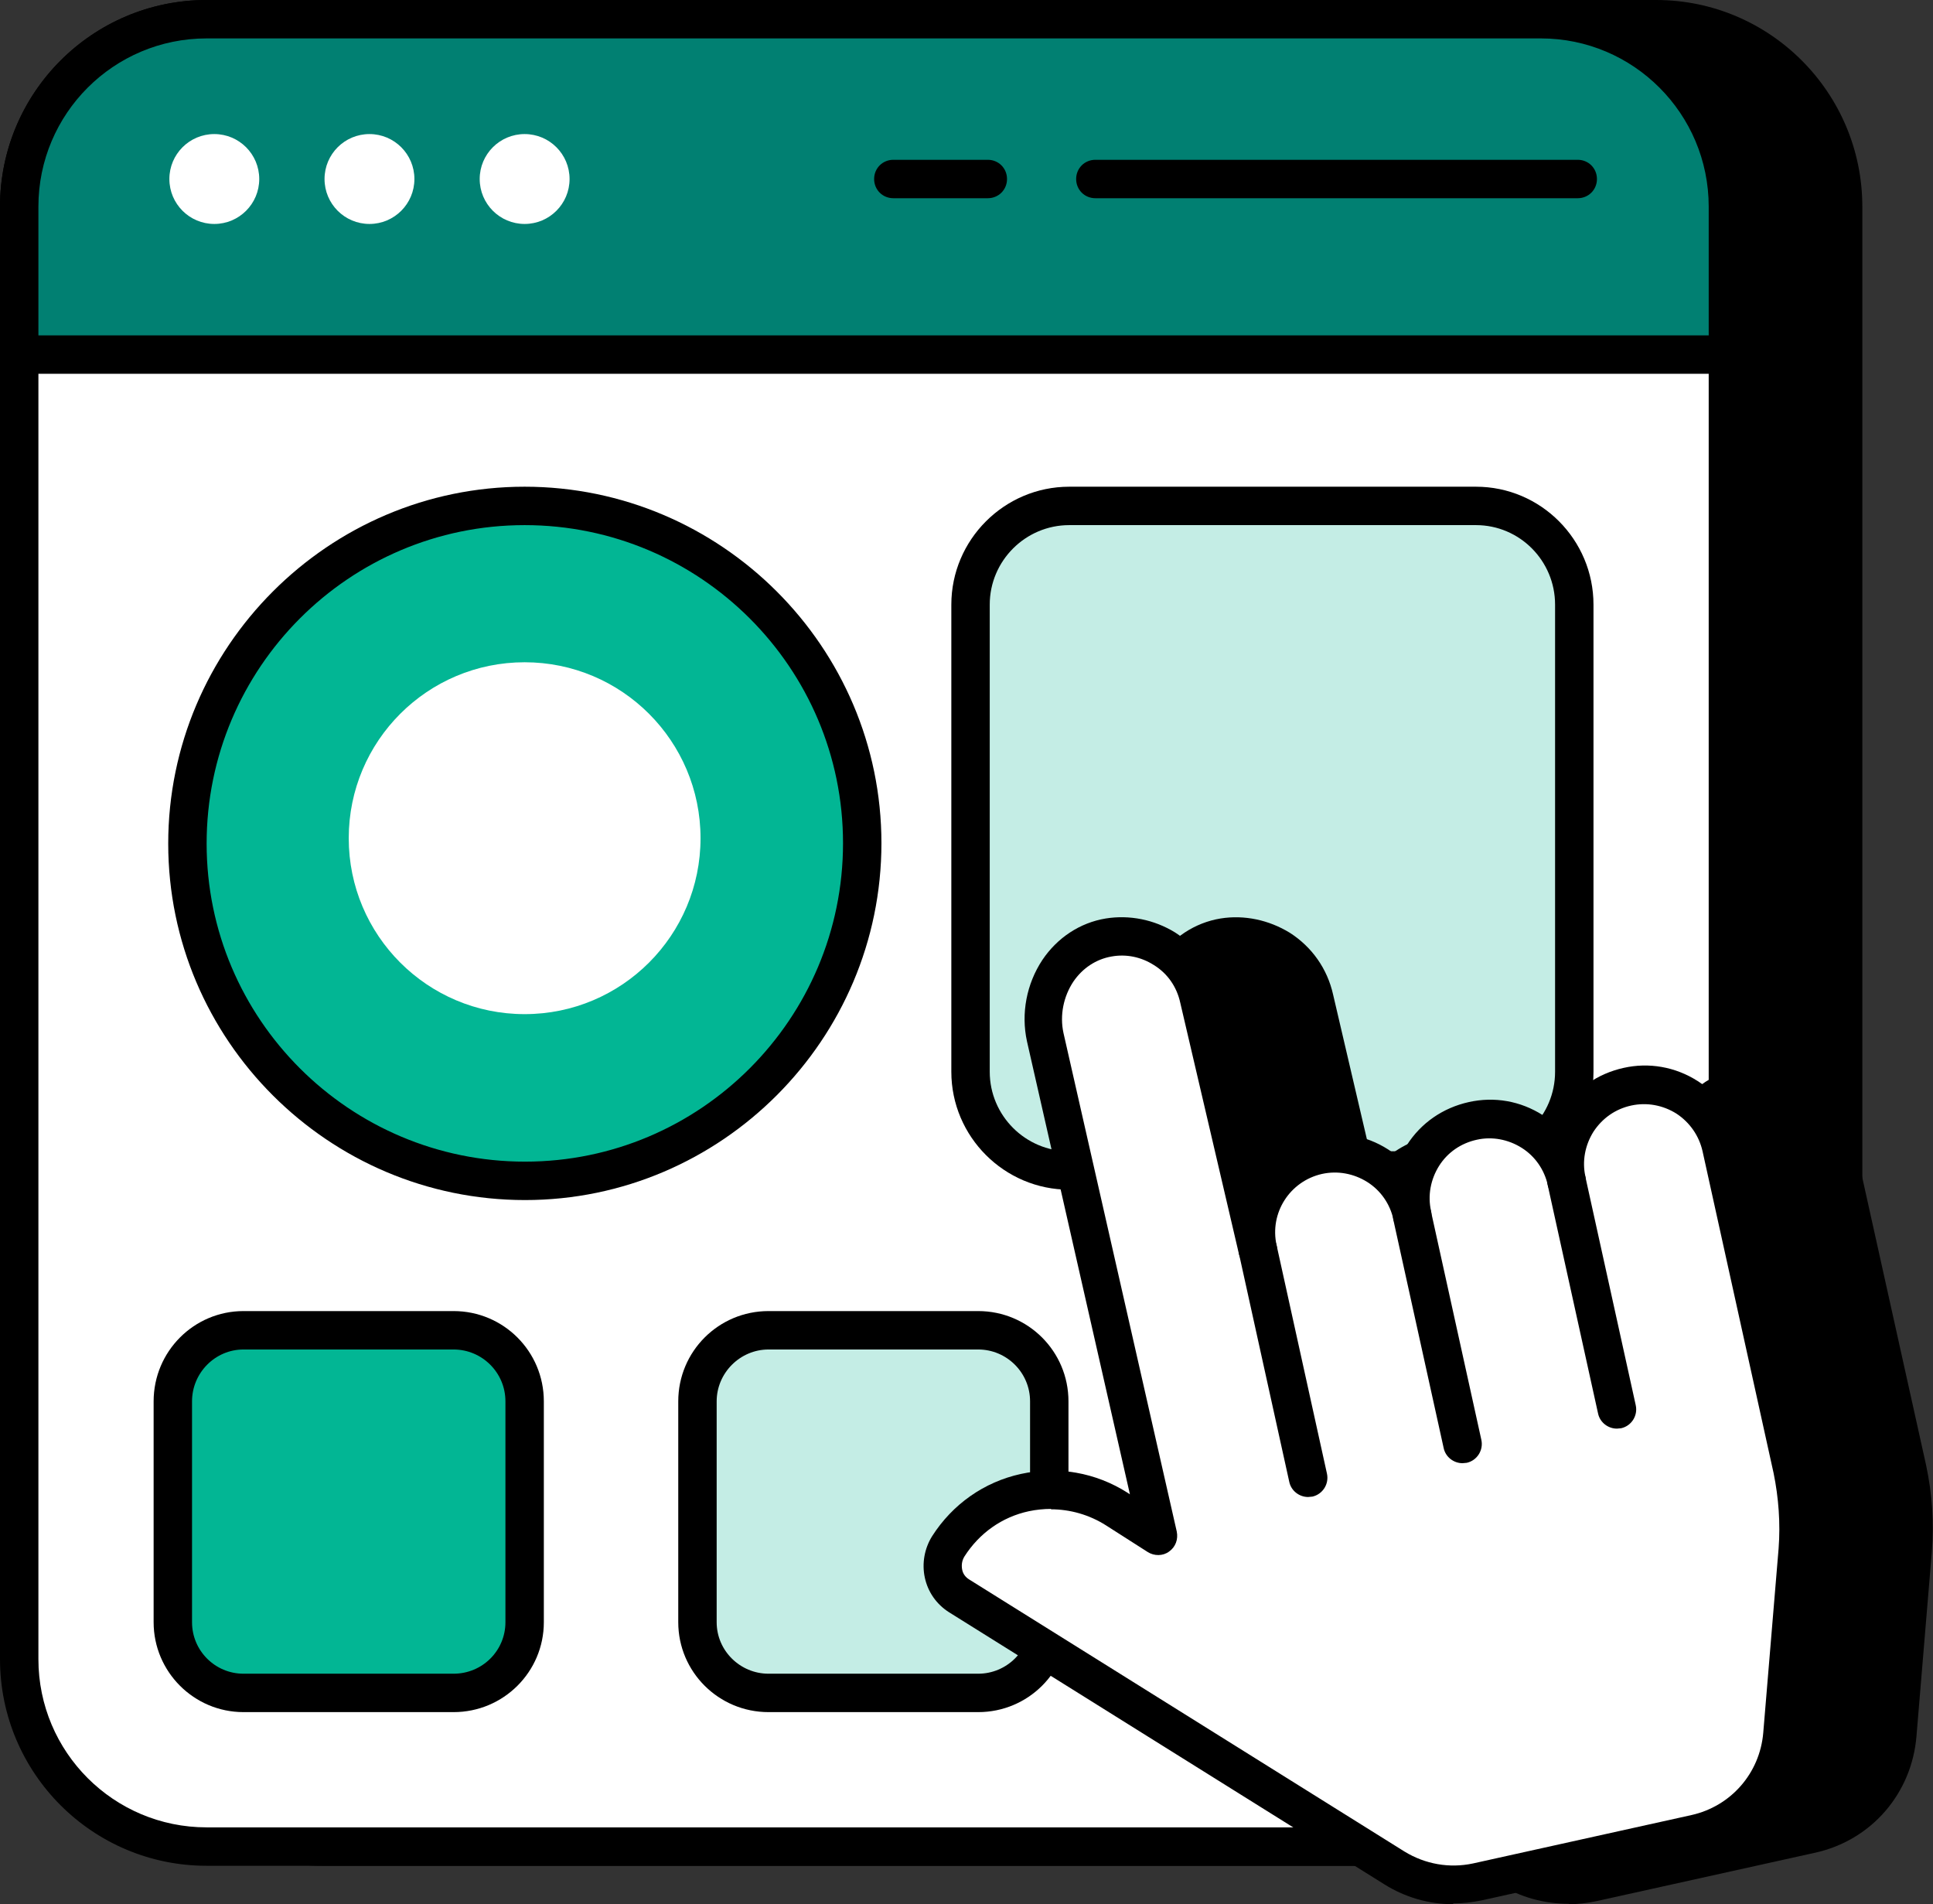 <?xml version="1.0" encoding="UTF-8"?>
<svg id="Layer_2" xmlns="http://www.w3.org/2000/svg" viewBox="0 0 50.33 49.57">
  <rect x="0" y="0" width="50.33" height="49.57" fill="#333333" stroke="none"/>
  <defs>
    <style>
      .cls-1 {
        fill: #c0ece3;
      }

      .cls-2 {
        fill: #c4ede5;
      }

      .cls-3 {
        fill: #02b694;
      }

      .cls-4 {
        fill: #fff;
      }

      .cls-5 {
        fill: #018072;
      }
    </style>
  </defs>
  <g id="Layer_1-2" data-name="Layer_1">
    <g>
      <g>
        <path d="M47.99,5.38v37.81c0,2.7-2.18,4.88-4.87,4.88H8.38c-2.7,0-4.88-2.18-4.88-4.88V5.38C3.5,2.68,5.68.5,8.38.5h34.74c2.69,0,4.87,2.18,4.87,4.88Z"/>
        <path d="M43.12,48.57H8.38c-2.97,0-5.38-2.41-5.38-5.38V5.38C3,2.41,5.41,0,8.38,0h34.74c2.96,0,5.37,2.41,5.37,5.38v37.81c0,2.97-2.41,5.38-5.37,5.38ZM8.38,1c-2.42,0-4.38,1.96-4.38,4.38v37.81c0,2.42,1.96,4.38,4.38,4.38h34.74c2.41,0,4.37-1.96,4.37-4.38V5.38c0-2.42-1.96-4.38-4.37-4.38H8.38Z"/>
      </g>
      <g>
        <path class="cls-4" d="M44.99,5.38v37.81c0,2.7-2.18,4.88-4.87,4.88H5.38c-2.7,0-4.88-2.18-4.88-4.88V5.38C.5,2.68,2.68.5,5.38.5h34.74c2.69,0,4.87,2.18,4.87,4.88Z"/>
        <path d="M40.12,48.57H5.38c-2.97,0-5.38-2.41-5.38-5.38V5.38C0,2.41,2.41,0,5.38,0h34.74c2.96,0,5.37,2.41,5.37,5.38v37.81c0,2.97-2.41,5.38-5.37,5.38ZM5.38,1C2.96,1,1,2.96,1,5.38v37.81c0,2.42,1.96,4.38,4.38,4.38h34.74c2.41,0,4.37-1.96,4.37-4.38V5.38c0-2.42-1.96-4.38-4.37-4.38H5.38Z"/>
      </g>
      <path class="cls-5" d="M44.99,5.38v3.85H.5v-3.85C.5,2.68,2.68.5,5.38.5h34.74c2.69,0,4.87,2.18,4.87,4.88Z"/>
      <path d="M44.99,9.73H.5c-.28,0-.5-.22-.5-.5v-3.85C0,2.41,2.41,0,5.38,0h34.74c2.96,0,5.37,2.41,5.37,5.38v3.85c0,.28-.22.5-.5.5ZM1,8.73h43.49v-3.35c0-2.42-1.96-4.38-4.37-4.38H5.38C2.96,1,1,2.96,1,5.38v3.35Z"/>
      <g>
        <circle class="cls-4" cx="5.58" cy="4.66" r="1.17"/>
        <circle class="cls-4" cx="9.62" cy="4.66" r="1.17"/>
        <circle class="cls-4" cx="13.66" cy="4.66" r="1.17"/>
        <path d="M25.72,5.16h-2.46c-.28,0-.5-.22-.5-.5s.22-.5.5-.5h2.46c.28,0,.5.22.5.5s-.22.5-.5.5Z"/>
        <path d="M41.08,5.16h-12.56c-.28,0-.5-.22-.5-.5s.22-.5.5-.5h12.56c.28,0,.5.22.5.5s-.22.5-.5.5Z"/>
      </g>
      <path class="cls-5" d="M40.99,36.48v5.75c0,1.02-.83,1.84-1.85,1.84h-5.47c-1.02,0-1.85-.82-1.85-1.84v-5.75c0-1.02.83-1.85,1.85-1.85h5.47c1.02,0,1.85.83,1.85,1.85Z"/>
      <path d="M39.14,44.57h-5.47c-1.3,0-2.35-1.05-2.35-2.34v-5.75c0-1.3,1.05-2.35,2.35-2.35h5.47c1.3,0,2.35,1.05,2.35,2.35v5.75c0,1.29-1.05,2.34-2.35,2.34ZM33.67,35.13c-.75,0-1.35.61-1.35,1.35v5.75c0,.74.61,1.34,1.35,1.34h5.47c.74,0,1.35-.6,1.35-1.34v-5.75c0-.75-.61-1.35-1.35-1.35h-5.47Z"/>
      <g>
        <path class="cls-2" d="M27.32,36.48v5.75c0,1.02-.83,1.84-1.85,1.84h-5.46c-1.02,0-1.85-.82-1.85-1.84v-5.75c0-1.02.83-1.85,1.85-1.85h5.46c1.02,0,1.85.83,1.85,1.85Z"/>
        <path d="M25.47,44.57h-5.46c-1.3,0-2.35-1.05-2.35-2.34v-5.75c0-1.3,1.05-2.35,2.35-2.35h5.46c1.3,0,2.35,1.05,2.35,2.35v5.75c0,1.29-1.05,2.34-2.35,2.34ZM20.01,35.13c-.74,0-1.35.61-1.35,1.35v5.75c0,.74.61,1.34,1.35,1.34h5.46c.74,0,1.35-.6,1.35-1.34v-5.75c0-.75-.61-1.35-1.35-1.35h-5.46Z"/>
      </g>
      <path class="cls-3" d="M13.66,36.48v5.75c0,1.02-.83,1.84-1.85,1.84h-5.47c-1.02,0-1.84-.82-1.84-1.84v-5.75c0-1.02.82-1.85,1.84-1.85h5.47c1.02,0,1.85.83,1.85,1.85Z"/>
      <path d="M11.81,44.57h-5.47c-1.29,0-2.34-1.05-2.34-2.34v-5.75c0-1.3,1.05-2.35,2.34-2.35h5.47c1.3,0,2.35,1.05,2.35,2.35v5.75c0,1.29-1.05,2.34-2.35,2.34ZM6.34,35.13c-.74,0-1.34.61-1.34,1.35v5.75c0,.74.6,1.34,1.34,1.34h5.47c.75,0,1.35-.6,1.35-1.34v-5.75c0-.75-.61-1.35-1.35-1.35h-5.47Z"/>
      <circle class="cls-3" cx="13.66" cy="21.96" r="8.78"/>
      <path d="M13.67,31.24c-5.12,0-9.29-4.17-9.29-9.28s4.17-9.29,9.28-9.29,9.29,4.17,9.29,9.28-4.17,9.29-9.28,9.29ZM13.66,13.67c-4.57,0-8.28,3.72-8.28,8.29s3.72,8.28,8.29,8.28,8.28-3.72,8.28-8.29-3.72-8.28-8.29-8.28Z"/>
      <circle class="cls-4" cx="13.66" cy="21.82" r="4.58"/>
      <g>
        <path class="cls-2" d="M40.99,15.74v12.16c0,1.42-1.15,2.57-2.56,2.57h-10.59c-1.42,0-2.57-1.15-2.57-2.57v-12.16c0-1.42,1.15-2.57,2.57-2.57h10.59c1.41,0,2.56,1.15,2.56,2.57Z"/>
        <path d="M38.43,30.97h-10.59c-1.69,0-3.07-1.38-3.07-3.07v-12.16c0-1.69,1.38-3.07,3.07-3.07h10.59c1.69,0,3.06,1.38,3.06,3.07v12.16c0,1.69-1.37,3.07-3.06,3.07ZM27.84,13.67c-1.14,0-2.07.93-2.07,2.07v12.16c0,1.14.93,2.07,2.07,2.07h10.59c1.14,0,2.06-.93,2.06-2.07v-12.16c0-1.14-.92-2.07-2.06-2.07h-10.59Z"/>
      </g>
      <g>
        <path d="M49.67,38.25l-1.86-8.38c-.12-.56-.46-1.01-.9-1.29-.45-.28-1-.4-1.55-.28-1.11.25-1.82,1.35-1.57,2.46-.12-.56-.46-1.01-.9-1.29-.45-.28-1-.4-1.55-.28-1.11.25-1.82,1.35-1.57,2.46-.12-.56-.46-1.01-.9-1.29-.45-.28-1-.4-1.56-.28-1.11.25-1.81,1.35-1.56,2.46l-1.53-6.55c-.12-.56-.46-1.01-.9-1.29-.42-.26-.93-.38-1.45-.3-1.18.2-1.91,1.43-1.65,2.6l2.95,12.98-1.08-.69c-.08-.05-.17-.09-.26-.13v4.8l7.48,4.67c.64.4,1.42.53,2.16.37l5.69-1.26c1.24-.27,2.15-1.32,2.25-2.59l.4-4.8c.06-.7.01-1.41-.14-2.1Z"/>
        <path d="M40.85,49.56c-.64,0-1.27-.17-1.81-.51l-7.48-4.67c-.15-.09-.23-.25-.23-.42v-4.8c0-.17.09-.34.24-.43.15-.09.34-.1.49-.02.15.07.22.11.29.15l.06.04-2.68-11.79c-.16-.73-.02-1.5.4-2.12.39-.58.98-.97,1.65-1.08.62-.1,1.26.04,1.8.37.58.37.98.94,1.13,1.61l1.07,4.58c.36-.44.86-.75,1.42-.88.67-.14,1.35-.02,1.93.34.11.07.21.15.31.23.32-.71.96-1.28,1.79-1.46.66-.15,1.34-.02,1.92.34.11.07.21.15.31.23.32-.71.96-1.28,1.79-1.46.65-.15,1.34-.02,1.92.34.58.37.98.94,1.12,1.61l1.86,8.38s0,0,0,0c.16.75.21,1.51.15,2.25l-.4,4.8c-.12,1.5-1.18,2.72-2.64,3.04l-5.69,1.26c-.24.05-.48.08-.73.08ZM32.33,43.68l7.24,4.53c.52.33,1.18.43,1.79.3l5.69-1.26c1.03-.22,1.78-1.08,1.86-2.14l.4-4.8c.06-.64.01-1.3-.13-1.95l-1.86-8.38c-.09-.41-.33-.75-.68-.98-.36-.22-.78-.3-1.17-.21-.84.19-1.37,1.01-1.19,1.84,0,0,0,.02,0,.03.06.27-.11.53-.38.59-.27.06-.53-.11-.59-.38,0,0,0-.02,0-.02-.09-.4-.33-.73-.67-.95-.36-.22-.78-.3-1.17-.21-.84.19-1.37,1.01-1.19,1.84,0,0,0,.01,0,.02.06.27-.11.53-.38.59-.27.06-.54-.11-.6-.38,0,0,0-.01,0-.02-.09-.4-.33-.73-.68-.96-.36-.22-.78-.3-1.19-.21-.4.09-.75.33-.97.69s-.3.77-.2,1.17c.06.27-.11.54-.38.6-.27.06-.54-.1-.6-.37l-1.53-6.55c-.09-.41-.33-.76-.68-.98-.33-.2-.72-.29-1.11-.23-.39.07-.74.3-.98.66-.26.39-.36.88-.25,1.34l2.95,12.98c.04.2-.03.4-.2.52-.17.12-.39.12-.56.01l-.57-.36v3.64Z"/>
      </g>
      <path class="cls-4" d="M44.81,29.86l1.85,8.38c.15.69.2,1.4.14,2.11l-.4,4.8c-.1,1.26-1.02,2.31-2.26,2.59l-5.69,1.26c-.74.16-1.52.03-2.16-.37l-11.33-7.08c-.44-.28-.56-.85-.29-1.29.47-.74,1.2-1.22,1.99-1.4.8-.18,1.66-.05,2.4.43l1.08.69-2.95-12.98c-.26-1.16.47-2.39,1.65-2.59.52-.09,1.03.03,1.45.29.44.28.78.73.9,1.29l1.53,6.55c-.25-1.11.45-2.21,1.56-2.45.55-.12,1.11,0,1.55.27.44.28.78.73.9,1.29-.25-1.11.46-2.21,1.57-2.45.56-.12,1.11,0,1.55.27.44.28.78.73.9,1.29-.25-1.11.46-2.21,1.57-2.45.56-.12,1.11,0,1.55.27.44.28.78.73.9,1.29Z"/>
      <path d="M37.83,49.57c-.63,0-1.25-.18-1.79-.52l-11.33-7.08c-.33-.21-.55-.53-.63-.9s-.01-.76.19-1.08c.53-.83,1.35-1.41,2.31-1.62.96-.21,1.95-.04,2.78.49l.06.04-2.68-11.79c-.16-.73-.01-1.5.4-2.12.39-.58.98-.97,1.65-1.08.62-.1,1.26.03,1.8.36.58.37.98.94,1.13,1.6l1.07,4.59c.35-.43.84-.75,1.42-.88.66-.15,1.35-.03,1.93.34.11.07.21.15.31.23.05-.12.11-.23.18-.34.37-.58.94-.97,1.61-1.12.67-.15,1.35-.03,1.93.34.11.07.21.15.31.23.05-.12.11-.23.18-.34.37-.58.94-.97,1.61-1.12.66-.15,1.35-.03,1.93.34.58.37.98.94,1.12,1.6l1.85,8.38c.16.74.22,1.5.15,2.26l-.4,4.8c-.12,1.49-1.19,2.71-2.65,3.03l-5.69,1.26c-.25.05-.49.08-.74.08ZM27.37,39.28c-.19,0-.39.02-.58.06-.7.15-1.29.57-1.68,1.18-.06.1-.08.21-.06.33s.09.21.19.27l11.33,7.08c.54.33,1.17.44,1.78.31l5.69-1.26c1.03-.23,1.78-1.09,1.87-2.14l.4-4.8c.05-.66,0-1.32-.13-1.96l-1.85-8.38c-.09-.4-.33-.75-.68-.98-.35-.22-.77-.3-1.18-.21-.41.09-.75.33-.98.68-.22.35-.3.77-.21,1.17.06.27-.11.54-.38.6-.27.06-.54-.11-.6-.38,0,0,0,0,0,0-.09-.4-.33-.75-.68-.97-.35-.22-.77-.3-1.17-.21-.41.09-.76.33-.98.68-.22.35-.3.77-.21,1.17,0,0,0,0,0,0,.06.27-.11.54-.38.6-.27.06-.54-.11-.6-.38,0,0,0,0,0,0-.09-.4-.33-.75-.68-.97-.35-.22-.77-.3-1.18-.21-.84.19-1.37,1.02-1.18,1.86.06.27-.11.54-.38.6-.27.07-.54-.11-.6-.37l-1.53-6.55c-.09-.41-.33-.76-.69-.98-.33-.21-.72-.29-1.1-.22-.4.07-.75.3-.99.65-.26.39-.36.88-.26,1.34l2.95,12.98c.04.2-.03.4-.2.52-.16.12-.39.12-.56.01l-1.08-.69c-.44-.28-.94-.42-1.44-.42Z"/>
      <g>
        <path class="cls-1" d="M32.74,32.53l1.31,5.94"/>
        <path d="M34.06,38.97c-.23,0-.44-.16-.49-.39l-1.31-5.94c-.06-.27.11-.54.38-.6.27-.06.54.11.6.38l1.31,5.94c.06.27-.11.54-.38.6-.04,0-.07.01-.11.01Z"/>
      </g>
      <g>
        <path class="cls-1" d="M36.76,31.65l1.31,5.94"/>
        <path d="M38.08,38.09c-.23,0-.44-.16-.49-.39l-1.31-5.94c-.06-.27.11-.54.38-.6.27-.06.54.11.6.38l1.31,5.94c.06.27-.11.54-.38.6-.04,0-.07.01-.11.01Z"/>
      </g>
      <g>
        <path class="cls-1" d="M40.78,30.76l1.31,5.94"/>
        <path d="M42.1,37.19c-.23,0-.44-.16-.49-.39l-1.31-5.94c-.06-.27.11-.54.38-.6.27-.06.54.11.6.38l1.31,5.94c.06.27-.11.54-.38.6-.04,0-.07.01-.11.01Z"/>
      </g>
    </g>
  </g>
</svg>